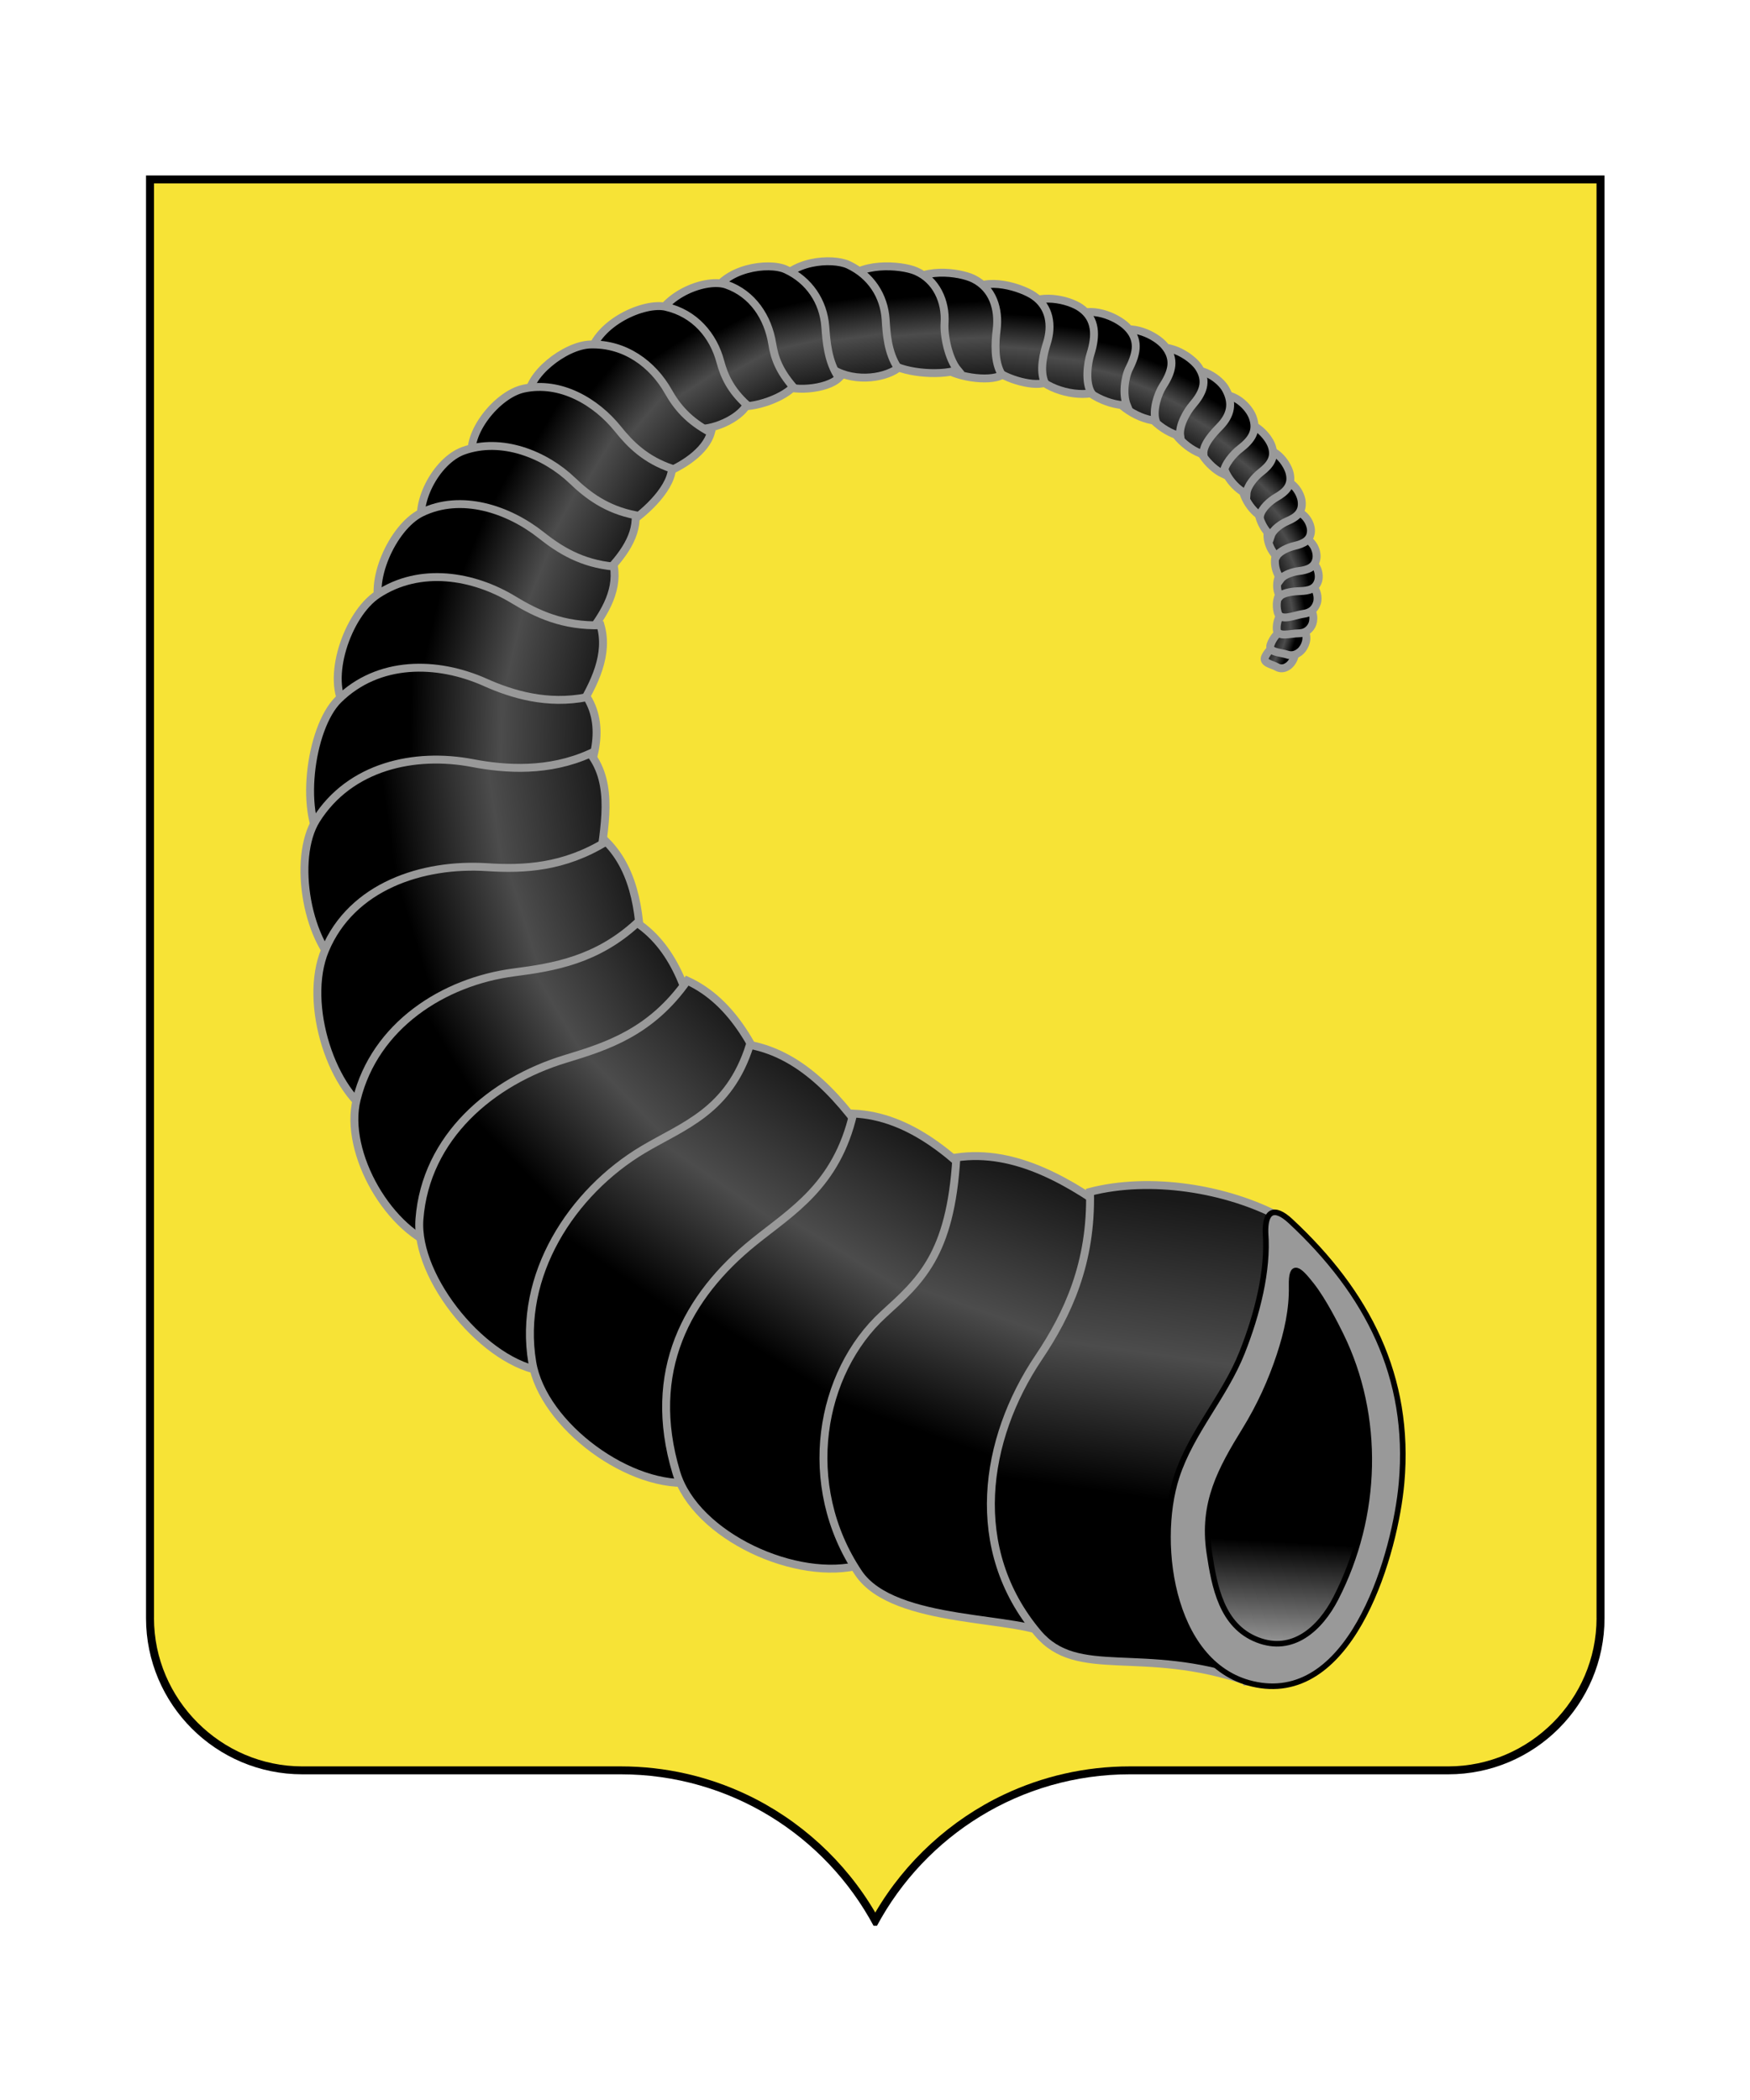 <?xml version="1.0" encoding="UTF-8" standalone="no"?><!-- Created with Inkscape (http://www.inkscape.org/) --><svg id="svg2" xmlns:rdf="http://www.w3.org/1999/02/22-rdf-syntax-ns#" xmlns="http://www.w3.org/2000/svg" viewBox="-30 0 360 360" height="360" width="300" version="1.1" xmlns:cc="http://creativecommons.org/ns#" xmlns:xlink="http://www.w3.org/1999/xlink" xmlns:dc="http://purl.org/dc/elements/1.1/"> <defs id="defs4">  <linearGradient id="linearGradient5716" gradientUnits="userSpaceOnUse" x2="0.72" gradientTransform="matrix(-4.586,-1.794,-1.454,3.717,339.257,387.362)" x1="0.28">   <stop id="stop3011" stop-color="#000" offset="0"/>   <stop id="stop3013" stop-color="#4c4c4c" offset="0.48"/>   <stop id="stop3015" stop-color="#191919" offset="1"/>  </linearGradient>  <linearGradient id="linearGradient5718" gradientUnits="userSpaceOnUse" x2="0.7" gradientTransform="matrix(-5.487,-1.756,-1.337,4.177,340.523,385.584)" x1="0.3">   <stop id="stop3033" stop-color="#000" offset="0"/>   <stop id="stop3035" stop-color="#4c4c4c" offset="0.48"/>   <stop id="stop3037" stop-color="#191919" offset="1"/>  </linearGradient>  <linearGradient id="linearGradient5720" gradientUnits="userSpaceOnUse" x2="0.77" gradientTransform="matrix(-5.481,0.332,0.265,4.38,340.417,382.255)" x1="0.23">   <stop id="stop3055" stop-color="#000" offset="0"/>   <stop id="stop3057" stop-color="#4c4c4c" offset="0.48"/>   <stop id="stop3059" stop-color="#191919" offset="1"/>  </linearGradient>  <linearGradient id="linearGradient5722" gradientUnits="userSpaceOnUse" x2="0.72" gradientTransform="matrix(-6.695,1.217,1.072,5.898,340.709,378.782)" x1="0.28">   <stop id="stop3077" stop-color="#000" offset="0"/>   <stop id="stop3079" stop-color="#4c4c4c" offset="0.48"/>   <stop id="stop3081" stop-color="#191919" offset="1"/>  </linearGradient>  <linearGradient id="linearGradient5724" gradientUnits="userSpaceOnUse" x2="0.76" gradientTransform="matrix(-6.727,1.552,1.382,5.989,340.744,376.078)" x1="0.24">   <stop id="stop3099" stop-color="#000" offset="0"/>   <stop id="stop3101" stop-color="#4c4c4c" offset="0.48"/>   <stop id="stop3103" stop-color="#191919" offset="1"/>  </linearGradient>  <linearGradient id="linearGradient5726" gradientUnits="userSpaceOnUse" x2="0.76" gradientTransform="matrix(-6.588,2.916,2.776,6.272,339.868,372.807)" x1="0.24">   <stop id="stop3121" stop-color="#000" offset="0"/>   <stop id="stop3123" stop-color="#4c4c4c" offset="0.48"/>   <stop id="stop3125" stop-color="#191919" offset="1"/>  </linearGradient>  <linearGradient id="linearGradient5728" gradientUnits="userSpaceOnUse" x2="0.76" gradientTransform="matrix(-6.937,4.308,4.331,6.976,338.534,369.241)" x1="0.24">   <stop id="stop3143" stop-color="#000" offset="0"/>   <stop id="stop3145" stop-color="#4c4c4c" offset="0.48"/>   <stop id="stop3147" stop-color="#191919" offset="1"/>  </linearGradient>  <linearGradient id="linearGradient5730" gradientUnits="userSpaceOnUse" x2="0.74" gradientTransform="matrix(-6.911,6.177,6.281,7.027,336.639,365.643)" x1="0.26">   <stop id="stop3165" stop-color="#000" offset="0"/>   <stop id="stop3167" stop-color="#4c4c4c" offset="0.48"/>   <stop id="stop3169" stop-color="#191919" offset="1"/>  </linearGradient>  <linearGradient id="linearGradient5732" gradientUnits="userSpaceOnUse" x2="0.72" gradientTransform="matrix(-7.171,7.624,7.526,7.078,334.786,362.14)" x1="0.28">   <stop id="stop3187" stop-color="#000" offset="0"/>   <stop id="stop3189" stop-color="#4c4c4c" offset="0.48"/>   <stop id="stop3191" stop-color="#191919" offset="1"/>  </linearGradient>  <linearGradient id="linearGradient5734" gradientUnits="userSpaceOnUse" x2="0.72" gradientTransform="matrix(-7.015,8.936,8.399,6.593,332.315,359.256)" x1="0.28">   <stop id="stop3209" stop-color="#000" offset="0"/>   <stop id="stop3211" stop-color="#4c4c4c" offset="0.48"/>   <stop id="stop3213" stop-color="#191919" offset="1"/>  </linearGradient>  <linearGradient id="linearGradient5736" gradientUnits="userSpaceOnUse" x2="0.72" gradientTransform="matrix(-7.671,10.523,9.695,7.068,329.527,355.768)" x1="0.28">   <stop id="stop3231" stop-color="#000" offset="0"/>   <stop id="stop3233" stop-color="#4c4c4c" offset="0.48"/>   <stop id="stop3235" stop-color="#191919" offset="1"/>  </linearGradient>  <linearGradient id="linearGradient5738" gradientUnits="userSpaceOnUse" x2="0.71" gradientTransform="matrix(-7.236,12.398,10.915,6.37,326.072,352.905)" x1="0.29">   <stop id="stop3253" stop-color="#000" offset="0"/>   <stop id="stop3255" stop-color="#4c4c4c" offset="0.48"/>   <stop id="stop3257" stop-color="#191919" offset="1"/>  </linearGradient>  <linearGradient id="linearGradient5740" gradientUnits="userSpaceOnUse" x2="0.71" gradientTransform="matrix(-6.811,13.218,11.3,5.823,322.825,350.503)" x1="0.29">   <stop id="stop3275" stop-color="#000" offset="0"/>   <stop id="stop3277" stop-color="#4c4c4c" offset="0.48"/>   <stop id="stop3279" stop-color="#191919" offset="1"/>  </linearGradient>  <linearGradient id="linearGradient5742" gradientUnits="userSpaceOnUse" x2="0.7" gradientTransform="matrix(-5.651,14.651,12.084,4.661,318.686,348.708)" x1="0.3">   <stop id="stop3297" stop-color="#000" offset="0"/>   <stop id="stop3299" stop-color="#4c4c4c" offset="0.48"/>   <stop id="stop3301" stop-color="#191919" offset="1"/>  </linearGradient>  <linearGradient id="linearGradient5744" gradientUnits="userSpaceOnUse" x2="0.71" gradientTransform="matrix(-3.428,15.463,11.924,2.643,313.858,347.703)" x1="0.29">   <stop id="stop3319" stop-color="#000" offset="0"/>   <stop id="stop3321" stop-color="#4c4c4c" offset="0.48"/>   <stop id="stop3323" stop-color="#191919" offset="1"/>  </linearGradient>  <linearGradient id="linearGradient5746" gradientUnits="userSpaceOnUse" x2="0.75" gradientTransform="matrix(-1.718,14.909,11.989,1.381,307.835,346.996)" x1="0.25">   <stop id="stop3341" stop-color="#000" offset="0"/>   <stop id="stop3343" stop-color="#4c4c4c" offset="0.48"/>   <stop id="stop3345" stop-color="#191919" offset="1"/>  </linearGradient>  <linearGradient id="linearGradient5748" gradientUnits="userSpaceOnUse" x2="0.75" gradientTransform="matrix(-0.992,15.496,13.627,0.873,301.941,345.735)" x1="0.25">   <stop id="stop3363" stop-color="#000" offset="0"/>   <stop id="stop3365" stop-color="#4c4c4c" offset="0.48"/>   <stop id="stop3367" stop-color="#191919" offset="1"/>  </linearGradient>  <linearGradient id="linearGradient5750" gradientUnits="userSpaceOnUse" x2="0.77" gradientTransform="matrix(0.83,15.755,16.986,-0.894,293.872,345.336)" x1="0.23">   <stop id="stop3385" stop-color="#000" offset="0"/>   <stop id="stop3387" stop-color="#4c4c4c" offset="0.48"/>   <stop id="stop3389" stop-color="#191919" offset="1"/>  </linearGradient>  <linearGradient id="linearGradient5752" gradientUnits="userSpaceOnUse" x2="0.76" gradientTransform="matrix(1.358,16.811,18.72,-1.513,286.576,344.678)" x1="0.24">   <stop id="stop3407" stop-color="#000" offset="0"/>   <stop id="stop3409" stop-color="#4c4c4c" offset="0.48"/>   <stop id="stop3411" stop-color="#191919" offset="1"/>  </linearGradient>  <linearGradient id="linearGradient5754" gradientUnits="userSpaceOnUse" x2="0.73" gradientTransform="matrix(2.863,19.607,22.26,-3.25,277.977,344.368)" x1="0.27">   <stop id="stop3429" stop-color="#000" offset="0"/>   <stop id="stop3431" stop-color="#4c4c4c" offset="0.48"/>   <stop id="stop3433" stop-color="#191919" offset="1"/>  </linearGradient>  <linearGradient id="linearGradient5756" gradientUnits="userSpaceOnUse" x2="0.72" gradientTransform="matrix(4.751,21.181,23.828,-5.345,269.386,345.421)" x1="0.28">   <stop id="stop3451" stop-color="#000" offset="0"/>   <stop id="stop3453" stop-color="#4c4c4c" offset="0.48"/>   <stop id="stop3455" stop-color="#191919" offset="1"/>  </linearGradient>  <linearGradient id="linearGradient5758" gradientUnits="userSpaceOnUse" x2="0.69" gradientTransform="matrix(12.458,23.136,24.379,-13.127,259.015,350.543)" x1="0.31">   <stop id="stop3473" stop-color="#000" offset="0"/>   <stop id="stop3475" stop-color="#4c4c4c" offset="0.48"/>   <stop id="stop3477" stop-color="#191919" offset="1"/>  </linearGradient>  <linearGradient id="linearGradient5760" gradientUnits="userSpaceOnUse" x2="0.69" gradientTransform="matrix(15.494,23.672,25.715,-16.832,251.651,354.151)" x1="0.31">   <stop id="stop3495" stop-color="#000" offset="0"/>   <stop id="stop3497" stop-color="#4c4c4c" offset="0.48"/>   <stop id="stop3499" stop-color="#191919" offset="1"/>  </linearGradient>  <linearGradient id="linearGradient5762" gradientUnits="userSpaceOnUse" x2="0.72" gradientTransform="matrix(23.722,19.957,19.085,-22.686,244.783,362.657)" x1="0.28">   <stop id="stop3517" stop-color="#000" offset="0"/>   <stop id="stop3519" stop-color="#4c4c4c" offset="0.48"/>   <stop id="stop3521" stop-color="#191919" offset="1"/>  </linearGradient>  <linearGradient id="linearGradient5764" gradientUnits="userSpaceOnUse" x2="0.71" gradientTransform="matrix(29.474,18.976,16.866,-26.195,238.324,370.405)" y1="-0.013" x1="0.279">   <stop id="stop3539" stop-color="#000" offset="0"/>   <stop id="stop3541" stop-color="#4c4c4c" offset="0.48"/>   <stop id="stop3543" stop-color="#191919" offset="1"/>  </linearGradient>  <linearGradient id="linearGradient5766" gradientUnits="userSpaceOnUse" x2="0.72" gradientTransform="matrix(31.772,17.021,13.539,-25.273,234.389,376.261)" x1="0.28">   <stop id="stop3561" stop-color="#000" offset="0"/>   <stop id="stop3563" stop-color="#4c4c4c" offset="0.48"/>   <stop id="stop3565" stop-color="#191919" offset="1"/>  </linearGradient>  <linearGradient id="linearGradient5768" gradientUnits="userSpaceOnUse" x2="0.71" gradientTransform="matrix(37.505,15.162,10.619,-26.267,230.393,384.08)" x1="0.29">   <stop id="stop3583" stop-color="#000" offset="0"/>   <stop id="stop3585" stop-color="#4c4c4c" offset="0.48"/>   <stop id="stop3587" stop-color="#191919" offset="1"/>  </linearGradient>  <linearGradient id="linearGradient5770" gradientUnits="userSpaceOnUse" x2="0.73" gradientTransform="matrix(42.008,9.694,5.471,-23.709,227.883,393.545)" x1="0.27">   <stop id="stop3605" stop-color="#000" offset="0"/>   <stop id="stop3607" stop-color="#4c4c4c" offset="0.48"/>   <stop id="stop3609" stop-color="#191919" offset="1"/>  </linearGradient>  <linearGradient id="linearGradient5772" gradientUnits="userSpaceOnUse" x2="0.74" gradientTransform="matrix(44.201,1.028,0.66,-28.396,227.573,409.608)" x1="0.26">   <stop id="stop3627" stop-color="#000" offset="0"/>   <stop id="stop3629" stop-color="#4c4c4c" offset="0.48"/>   <stop id="stop3631" stop-color="#191919" offset="1"/>  </linearGradient>  <linearGradient id="linearGradient5774" gradientUnits="userSpaceOnUse" x2="0.76" gradientTransform="matrix(47.647,-6.715,-5.791,-41.09,228.429,429.537)" x1="0.24">   <stop id="stop3649" stop-color="#000" offset="0"/>   <stop id="stop3651" stop-color="#4c4c4c" offset="0.48"/>   <stop id="stop3653" stop-color="#191919" offset="1"/>  </linearGradient>  <linearGradient id="linearGradient5776" gradientUnits="userSpaceOnUse" x2="0.72" gradientTransform="matrix(55.577,-17.044,-16.945,-55.254,233.034,452.868)" x1="0.28">   <stop id="stop3671" stop-color="#000" offset="0"/>   <stop id="stop3673" stop-color="#4c4c4c" offset="0.48"/>   <stop id="stop3675" stop-color="#191919" offset="1"/>  </linearGradient>  <linearGradient id="linearGradient5778" gradientUnits="userSpaceOnUse" x2="0.7" gradientTransform="matrix(57.862,-34.228,-35.488,-59.991,245.209,474.833)" x1="0.3">   <stop id="stop3693" stop-color="#000" offset="0"/>   <stop id="stop3695" stop-color="#4c4c4c" offset="0.48"/>   <stop id="stop3697" stop-color="#191919" offset="1"/>  </linearGradient>  <linearGradient id="linearGradient5780" gradientUnits="userSpaceOnUse" x2="0.69" gradientTransform="matrix(55.79,-53.405,-53.709,-56.108,263.197,492.063)" x1="0.31">   <stop id="stop3715" stop-color="#000" offset="0"/>   <stop id="stop3717" stop-color="#4c4c4c" offset="0.48"/>   <stop id="stop3719" stop-color="#191919" offset="1"/>  </linearGradient>  <linearGradient id="linearGradient5782" gradientUnits="userSpaceOnUse" x2="0.69" gradientTransform="matrix(45.996,-66.013,-60.929,-42.454,281.826,500.972)" x1="0.31">   <stop id="stop3737" stop-color="#000" offset="0"/>   <stop id="stop3739" stop-color="#4c4c4c" offset="0.48"/>   <stop id="stop3741" stop-color="#191919" offset="1"/>  </linearGradient>  <linearGradient id="linearGradient5784" gradientUnits="userSpaceOnUse" x2="0.68" gradientTransform="matrix(43.015,-69.915,-60.748,-37.376,296.566,507.892)" x1="0.32">   <stop id="stop3759" stop-color="#000" offset="0"/>   <stop id="stop3761" stop-color="#4c4c4c" offset="0.48"/>   <stop id="stop3763" stop-color="#191919" offset="1"/>  </linearGradient>  <linearGradient id="linearGradient5786" gradientUnits="userSpaceOnUse" x2="0.69" gradientTransform="matrix(27.308,-76.942,-54.243,-19.252,316.446,508.872)" x1="0.31">   <stop id="stop3781" stop-color="#000" offset="0"/>   <stop id="stop3783" stop-color="#4c4c4c" offset="0.48"/>   <stop id="stop3785" stop-color="#191919" offset="1"/>  </linearGradient>  <linearGradient id="linearGradient5788" gradientUnits="userSpaceOnUse" x2="0.71" gradientTransform="matrix(11.187,-78.31,-43.021,-6.146,336.291,507.616)" x1="0.29">   <stop id="stop3803" stop-color="#000" offset="0"/>   <stop id="stop3805" stop-color="#4c4c4c" offset="0.48"/>   <stop id="stop3807" stop-color="#191919" offset="1"/>  </linearGradient>  <linearGradient id="linearGradient5790" gradientUnits="userSpaceOnUse" x2="0.58" gradientTransform="matrix(3.972,-73.48,-26.363,-1.425,346.62,530.661)" x1="0.42">   <stop id="stop3827" stop-color="#999" offset="0"/>   <stop id="stop3829" stop-color="#000" offset="1"/>  </linearGradient> </defs>  <g id="layer1" transform="translate(-209.855,-170.311)">  <path id="path3035" d="m431.61,342.34c2.935,0,5.315,2.38,5.315,5.315v5.314c0,2.935-2.38,5.315-5.315,5.315h-5.315v-15.944h5.315zm0,21.259c5.87,0,10.63-4.76,10.63-10.63v-5.314c0-5.87-4.76-10.63-10.63-10.63h-10.63v26.574h10.63zm-21.26-26.574,5.315,0,0,26.574-5.315,0,0-26.574zm-10.63,0,5.315,0,0,26.574-5.315,0-10.63-16.684,0,16.684-5.315,0,0-26.574,5.315,0,10.63,16.684,0-16.684zm-79.724,0,15.945,0,0,5.315-10.63,0,0,5.315,10.63,0,0,5.315-10.63,0,0,5.315,10.63,0,0,5.315-15.945,0,0-26.574zm-21.26-0.001,5.315,0,0,21.26,10.63,0,0,5.315-15.945,0,0-26.575zm55.808,21.26,5.314,0c4.402,0,7.972-3.57,7.972-7.972s-3.636-7.957-7.972-7.972h-5.314v5.315h5.314c1.467,0,2.658,1.19,2.658,2.658s-1.19,2.658-2.658,2.658h-5.314v5.315zm5.314-26.575c10.272,0,18.602,8.33,18.602,18.602s-8.33,18.602-18.602,18.602-18.602-8.33-18.602-18.602,8.33-18.602,18.602-18.602zm0,5.315c7.337,0,13.287,5.95,13.287,13.287,0,7.337-5.95,13.287-13.287,13.287-7.337,0-13.287-5.95-13.287-13.287,0-7.337,5.95-13.287,13.287-13.287z" fill-rule="evenodd" class="fil0" fill="#a90000"/>  <g id="g5673" transform="matrix(1.839,0,0,1.838,-176.03,-444.238)">   <path id="path2995" fill-rule="evenodd" fill="#000" d="m291.24,530.31c-5.406-10.089-16.05-16.953-28.294-16.953l-35.604,0.001c-9.656,0-17.486-7.83-17.486-17.486v-161.46h163.15v161.46c0,9.656-7.831,17.486-17.486,17.486l-35.604-0.001c-12.244,0-22.888,6.864-28.295,16.953h-0.379z"/>   <path id="path2997" fill-rule="evenodd" fill="#f7e336" d="m291.43,528.83c-3.348-5.728-8.421-10.382-14.41-13.214-4.266-2.017-9.037-3.146-14.072-3.146v-0.004h-0.002v0.004l-35.604,0.001v-0.004h-0.002v0.004c-9.095-0.001-16.594-7.5-16.594-16.595h0.004v-0.001-160.57h161.36v160.57,0.001h0.004c-0,9.095-7.499,16.594-16.594,16.595v-0.004h-0.002v0.004l-35.604-0.001v-0.004h-0.002v0.004c-5.035,0-9.806,1.129-14.072,3.146-5.99,2.832-11.062,7.486-14.41,13.214"/>   <path id="path3017" d="m336.41,387.02c-0.48,0.048-1.039,0.608-1.348,1.215-0.383,0.757,0.764,0.888,1.295,1.195,0.399,0.226,0.85,0.196,1.31-0.154,0.401-0.306,0.919-1.132,0.612-1.887l-1.869-0.368z" fill-rule="evenodd" stroke="#999" stroke-miterlimit="4" stroke-dasharray="none" stroke-width="0.886" fill="url(#linearGradient5716)"/>   <path id="path3039" d="m337.08,385.31c-0.579,0.137-1.158,0.858-1.424,1.591-0.329,0.914,1.099,0.869,1.806,1.119,0.528,0.187,1.076,0.078,1.573-0.394,0.434-0.41,0.916-1.427,0.399-2.221l-2.354-0.095z" fill-rule="evenodd" stroke="#999" stroke-miterlimit="4" stroke-dasharray="none" stroke-width="0.886" fill="url(#linearGradient5718)"/>   <path id="path3061" d="m337.15,383.25c-0.557,0.318-0.854,1.179-0.81,1.953,0.054,0.96,1.553,0.451,2.414,0.455,0.645,0.001,1.18-0.281,1.499-0.881,0.279-0.528,0.341-1.633-0.561-2.205l-2.542,0.679z" fill-rule="evenodd" stroke="#999" stroke-miterlimit="4" stroke-dasharray="none" stroke-width="0.886" fill="url(#linearGradient5720)"/>   <path id="path3083" d="m336.92,380.99c-0.567,0.445-0.703,1.466-0.472,2.332,0.289,1.08,1.885,0.279,2.879,0.153,0.738-0.092,1.285-0.495,1.512-1.224,0.197-0.637,0.009-1.9-1.159-2.413l-2.759,1.151z" fill-rule="evenodd" stroke="#999" stroke-miterlimit="4" stroke-dasharray="none" stroke-width="0.886" fill="url(#linearGradient5722)"/>   <path id="path3105" d="m337.11,378.53c-0.726,0.578-1,2.054-0.418,2.976,0.424-0.455,1.692-0.562,2.258-0.578,0.999-0.026,1.75-0.239,2.025-1.138,0.194-0.636,0.01-1.899-1.144-2.413l-2.72,1.153z" fill-rule="evenodd" stroke="#999" stroke-miterlimit="4" stroke-dasharray="none" stroke-width="0.886" fill="url(#linearGradient5724)"/>   <path id="path3127" d="m336.56,376.37c-0.688,0.673-0.499,2.306,0.232,3.206,0.382-0.518,1.418-0.817,2.007-0.889,1.042-0.127,1.806-0.422,1.979-1.384,0.123-0.683-0.233-1.979-1.51-2.401l-2.708,1.468z" fill-rule="evenodd" stroke="#999" stroke-miterlimit="4" stroke-dasharray="none" stroke-width="0.886" fill="url(#linearGradient5726)"/>   <path id="path3149" d="m335.59,373.71c-0.623,0.781-0.179,2.462,0.724,3.321,0.329-0.587,1.371-1.013,1.979-1.155,1.083-0.25,1.841-0.646,1.877-1.667,0.027-0.727-0.543-2.038-1.948-2.335l-2.632,1.836z" fill-rule="evenodd" stroke="#999" stroke-miterlimit="4" stroke-dasharray="none" stroke-width="0.886" fill="url(#linearGradient5728)"/>   <path id="path3171" d="m334.43,370.95c-0.507,0.999,0.21,2.903,1.259,3.782,0.238-0.728,1.222-1.373,1.814-1.623,1.051-0.442,1.755-1.007,1.629-2.207-0.086-0.853-0.872-2.307-2.34-2.461l-2.362,2.509z" fill-rule="evenodd" stroke="#999" stroke-miterlimit="4" stroke-dasharray="none" stroke-width="0.886" fill="url(#linearGradient5730)"/>   <path id="path3193" d="m332.56,368.45c-0.429,1.179,0.624,3.204,1.911,4.044,0.168-0.842,1.178-1.694,1.804-2.053,1.111-0.633,1.819-1.359,1.519-2.679-0.215-0.939-1.361-2.756-3.015-2.728l-2.22,3.416z" fill-rule="evenodd" stroke="#999" stroke-miterlimit="4" stroke-dasharray="none" stroke-width="0.886" fill="url(#linearGradient5732)"/>   <path id="path3215" d="m330.36,366.09c-0.278,1.3,1.121,3.27,2.593,3.962,0.052-0.906,0.988-1.945,1.592-2.413,1.074-0.827,1.71-1.69,1.203-3.029-0.361-0.954-1.854-2.765-3.586-2.495l-1.803,3.976z" fill-rule="evenodd" stroke="#999" stroke-miterlimit="4" stroke-dasharray="none" stroke-width="0.886" fill="url(#linearGradient5734)"/>   <path id="path3237" d="m327.32,363.18c-0.326,1.525,1.317,3.836,3.043,4.649,0.059-1.063,1.158-2.285,1.868-2.831,1.26-0.971,2.004-1.982,1.411-3.557-0.423-1.117-1.998-2.798-4.029-2.482l-2.292,4.221z" fill-rule="evenodd" stroke="#999" stroke-miterlimit="4" stroke-dasharray="none" stroke-width="0.886" fill="url(#linearGradient5736)"/>   <path id="path3259" d="m324.17,361.17c-0.108,1.675,2.005,3.878,3.971,4.471-0.102-1.141,1.183-2.459,1.853-3.152,1.19-1.23,1.515-2.581,0.636-4.163-0.626-1.124-2.718-2.668-4.832-2.012l-1.629,4.856z" fill-rule="evenodd" stroke="#999" stroke-miterlimit="4" stroke-dasharray="none" stroke-width="0.886" fill="url(#linearGradient5738)"/>   <path id="path3281" d="m321.2,359.24c-0.006,1.722,2.292,3.847,4.342,4.335-0.175-1.163,0.734-2.731,1.379-3.481,1.141-1.335,1.719-2.598,0.72-4.163-0.708-1.114-3.245-2.876-5.369-2.074l-1.072,5.383z" fill-rule="evenodd" stroke="#999" stroke-miterlimit="4" stroke-dasharray="none" stroke-width="0.886" fill="url(#linearGradient5740)"/>   <path id="path3303" d="m317.56,357.89c0.242,1.83,2.992,3.755,5.24,3.974-0.356-1.21,0.23-3.008,0.806-3.898,1.018-1.581,1.448-3.009,0.162-4.524-0.918-1.079-3.64-2.553-5.78-1.395l-0.428,5.843z" fill-rule="evenodd" stroke="#999" stroke-miterlimit="4" stroke-dasharray="none" stroke-width="0.886" fill="url(#linearGradient5742)"/>   <path id="path3325" d="m313.72,356.59c0.449,1.867,3.506,3.56,5.857,3.543-0.498-1.215-0.237-3.154,0.263-4.141,0.882-1.749,1.171-3.272-0.327-4.703-1.067-1.018-4.009-2.425-6.098-0.991l0.305,6.291z" fill-rule="evenodd" stroke="#999" stroke-miterlimit="4" stroke-dasharray="none" stroke-width="0.886" fill="url(#linearGradient5744)"/>   <path id="path3347" d="m308.91,356.08c0.783,1.872,4.255,3.121,6.705,2.706-0.726-1.18-0.457-3.302-0.106-4.412,0.626-1.973,0.671-3.925-1.132-5.164-1.282-0.882-4.744-1.78-6.68,0.067l1.214,6.803z" fill-rule="evenodd" stroke="#999" stroke-miterlimit="4" stroke-dasharray="none" stroke-width="0.886" fill="url(#linearGradient5746)"/>   <path id="path3369" d="m304.46,355.8c0.899,1.197,4.495,2.335,5.93,1.809-0.614-1.411-0.119-3.308,0.234-4.423,0.628-1.977,0.333-4.07-1.475-5.311-1.286-0.882-5.318-2.266-7.258-0.415l2.569,8.34z" fill-rule="evenodd" stroke="#999" stroke-miterlimit="4" stroke-dasharray="none" stroke-width="0.886" fill="url(#linearGradient5748)"/>   <path id="path3391" d="m298.89,355.74c1.186,1.189,5.288,1.859,6.713,1.002-0.923-1.482-0.76-3.714-0.596-5.035,0.292-2.347-0.425-4.655-2.589-5.731-1.539-0.763-6.046-1.397-7.757,1.044l4.23,8.72z" fill-rule="evenodd" stroke="#999" stroke-miterlimit="4" stroke-dasharray="none" stroke-width="0.886" fill="url(#linearGradient5750)"/>   <path id="path3413" d="m292.93,355.29c1.282,1.152,5.518,1.622,7.721,0.894-1.038-1.243-1.564-3.889-1.469-5.25,0.166-2.414-0.939-4.844-3.213-5.825-1.618-0.696-6.534-1.12-8.149,1.473l5.112,8.709z" fill-rule="evenodd" stroke="#999" stroke-miterlimit="4" stroke-dasharray="none" stroke-width="0.886" fill="url(#linearGradient5752)"/>   <path id="path3435" d="m286.25,355.84c2.437,1.761,5.998,1.38,7.736,0.143-1.186-1.723-1.301-3.98-1.397-5.468-0.172-2.641-1.659-4.918-4.149-6.1-1.808-0.858-6.732-0.505-8.023,2.532l5.833,8.893z" fill-rule="evenodd" stroke="#999" stroke-miterlimit="4" stroke-dasharray="none" stroke-width="0.886" fill="url(#linearGradient5754)"/>   <path id="path3457" d="m280.42,357.62c1.552,1.104,5.597,0.767,6.947-0.557-1.259-1.8-1.408-4.182-1.529-5.753-0.215-2.786-1.799-5.167-4.41-6.377-1.899-0.882-6.992-0.194-8.297,3.033l7.289,9.653z" fill-rule="evenodd" stroke="#999" stroke-miterlimit="4" stroke-dasharray="none" stroke-width="0.886" fill="url(#linearGradient5756)"/>   <path id="path3479" d="m275.46,360.09c1.737,0.62,5.47-0.613,6.783-2.009-1.531-1.788-2.072-3.181-2.339-4.842-0.476-2.941-2.184-5.588-5.136-6.611-2.146-0.745-7.017,0.979-8.161,4.543l8.852,8.918z" fill-rule="evenodd" stroke="#999" stroke-miterlimit="4" stroke-dasharray="none" stroke-width="0.886" fill="url(#linearGradient5758)"/>   <path id="path3501" d="m271.24,362.76c1.899,0.225,4.895-1.059,5.824-2.671-1.802-1.641-2.53-3.218-2.967-4.852-0.776-2.903-2.845-5.39-6.104-6.13-2.368-0.538-7.607,1.717-8.509,5.399l11.757,8.254z" fill-rule="evenodd" stroke="#999" stroke-miterlimit="4" stroke-dasharray="none" stroke-width="0.886" fill="url(#linearGradient5760)"/>   <path id="path3523" d="m267.62,367.82c2.206-0.827,4.848-2.535,5.424-4.627-2.518-1.326-3.801-2.892-4.774-4.61-1.725-3.051-4.825-5.375-8.721-5.256-2.831,0.088-7.131,3.482-6.904,6.026l14.975,8.467z" fill-rule="evenodd" stroke="#999" stroke-miterlimit="4" stroke-dasharray="none" stroke-width="0.886" fill="url(#linearGradient5762)"/>   <path id="path3545" d="m263.16,373.78c2.125-1.245,5.351-4.109,5.534-6.549-2.941-0.987-4.664-2.716-6.046-4.441-2.454-3.06-6.447-5.412-10.552-4.522-2.984,0.648-6.49,5.072-5.729,7.861l16.794,7.65z" fill-rule="evenodd" stroke="#999" stroke-miterlimit="4" stroke-dasharray="none" stroke-width="0.886" fill="url(#linearGradient5764)"/>   <path id="path3567" d="m260.73,379.46c2.042-1.996,4.042-4.388,3.892-7.018-3.277-0.639-5.361-2.24-7.082-3.887-3.05-2.921-7.921-4.865-12.179-3.334-3.096,1.113-5.677,6.127-4.472,8.994l19.841,5.244z" fill-rule="evenodd" stroke="#999" stroke-miterlimit="4" stroke-dasharray="none" stroke-width="0.886" fill="url(#linearGradient5766)"/>   <path id="path3589" d="m258.94,386.25c1.986-2.453,3.727-5.158,3.256-8.066-3.631-0.337-6.081-1.884-8.14-3.52-3.653-2.901-8.966-4.688-13.409-2.499-3.227,1.591-6.054,7.932-4.41,10.985l22.703,3.099z" fill-rule="evenodd" stroke="#999" stroke-miterlimit="4" stroke-dasharray="none" stroke-width="0.886" fill="url(#linearGradient5768)"/>   <path id="path3611" d="m258.15,394.33c1.897-3.053,3.487-6.357,2.548-9.581-4.156,0.131-7.144-1.272-9.704-2.833-4.539-2.769-10.501-3.733-15.217-0.631-3.429,2.254-5.874,9.567-3.585,12.789l25.959,0.256z" fill-rule="evenodd" stroke="#999" stroke-miterlimit="4" stroke-dasharray="none" stroke-width="0.886" fill="url(#linearGradient5770)"/>   <path id="path3633" d="m257.8,404.25c2.02-3.336,3.591-7.883,1.382-11.446-4.427,0.875-8.347-0.303-11.382-1.661-5.383-2.408-11.953-2.486-16.422,1.923-3.249,3.202-4.468,13.228-1.409,16.555l27.832-5.371z" fill-rule="evenodd" stroke="#999" stroke-miterlimit="4" stroke-dasharray="none" stroke-width="0.886" fill="url(#linearGradient5772)"/>   <path id="path3655" d="m260.51,411.97c0.605-4.611,1.715-9.376-0.971-12.865-4.626,2.097-9.461,1.783-13.137,1.077-6.52-1.253-13.737,0.355-17.5,6.335-2.732,4.348-1.028,14.147,3.18,17.003l28.427-11.551z" fill-rule="evenodd" stroke="#999" stroke-miterlimit="4" stroke-dasharray="none" stroke-width="0.886" fill="url(#linearGradient5774)"/>   <path id="path3677" d="m265.21,422.67c0.028-5.09-0.483-10.286-3.879-13.708-4.739,2.914-9.217,3.131-13.308,2.866-7.256-0.466-15.166,2.142-18.145,9.282-2.506,6.006,0.808,16.154,5.772,18.681l29.56-17.121z" fill-rule="evenodd" stroke="#999" stroke-miterlimit="4" stroke-dasharray="none" stroke-width="0.886" fill="url(#linearGradient5776)"/>   <path id="path3699" d="m271.87,432.04c-1.046-5.498-2.692-10.996-7.081-13.974-4.5,4.146-9.284,4.955-13.752,5.535-7.926,1.03-15.573,5.96-17.618,14.218-1.486,6.001,3.708,14.971,9.597,16.65l28.854-22.428z" fill-rule="evenodd" stroke="#999" stroke-miterlimit="4" stroke-dasharray="none" stroke-width="0.886" fill="url(#linearGradient5778)"/>   <path id="path3721" d="m280.45,438.18c-2.098-5.682-4.838-11.256-10.054-13.651-4.061,5.78-8.958,7.341-13.621,8.758-8.279,2.514-15.626,8.746-16.335,17.925-0.515,6.67,7.424,16.31,14.007,17.051l26.004-30.082z" fill-rule="evenodd" stroke="#999" stroke-miterlimit="4" stroke-dasharray="none" stroke-width="0.886" fill="url(#linearGradient5780)"/>   <path id="path3743" d="m271.2,480.67c-7.056,0.929-16.954-6.325-18.138-13.411-1.63-9.75,4.421-19.069,12.399-23.826,4.498-2.68,9.608-4.253,11.942-11.713,6.051,1.15,10.348,6.254,14,11.635l-20.204,37.315z" fill-rule="evenodd" stroke="#999" stroke-miterlimit="4" stroke-dasharray="none" stroke-width="0.886" fill="url(#linearGradient5782)"/>   <path id="path3765" d="m289.87,489.91c-7.126,1.997-18.551-3.179-20.699-10.332-3.392-11.31,1.179-19.739,8.69-25.813,4.234-3.422,9.242-6.285,11.11-14.362,6.4,0.289,11.576,4.907,16.13,9.906l-15.231,40.601z" fill-rule="evenodd" stroke="#999" stroke-miterlimit="4" stroke-dasharray="none" stroke-width="0.886" fill="url(#linearGradient5784)"/>   <path id="path3787" d="m311.24,497.93c-3.227-2.395-17.718-1.168-21.69-7.11-6.606-9.881-4.309-22.443,2.805-28.952,4.029-3.69,7.502-6.562,8.148-17.55,6.611-0.971,12.823,2.73,18.476,6.946l-7.74,46.666z" fill-rule="evenodd" stroke="#999" stroke-miterlimit="4" stroke-dasharray="none" stroke-width="0.886" fill="url(#linearGradient5786)"/>   <path id="path3809" d="m333.08,502.97c-11.789-4.095-18.991-0.089-23.472-5.417-7.889-9.374-6.073-21.671,0.108-30.86,3.265-4.857,5.92-10.584,5.734-18.526,6.664-1.727,15.281-0.429,21.506,2.941l-3.877,51.862z" fill-rule="evenodd" stroke="#999" stroke-miterlimit="4" stroke-dasharray="none" stroke-width="0.886" fill="url(#linearGradient5788)"/>   <path id="path3813" stroke-linejoin="miter" d="m337.89,451.45c8.586,7.995,13.462,17.398,12.412,29.291-0.675,7.673-5.296,24.152-15.742,22.668-9.889-1.407-11.907-15.671-9.42-23.339,1.629-5.018,5.371-9.006,7.315-13.901,1.706-4.291,2.949-9.207,2.632-13.389-0.084-2.48,0.96-3.049,2.804-1.329z" fill-rule="nonzero" stroke="#000" stroke-linecap="butt" stroke-miterlimit="10" stroke-dasharray="none" stroke-width="0.625" fill="#999"/>   <path id="path3831" d="m336.65,466.43c-0.961,2.918-2.222,5.691-3.873,8.378-2.72,4.427-4.807,8.181-3.982,13.735,0.566,3.794,1.381,8.2,5.377,9.764,3.948,1.544,7.025-1.243,8.777-4.654,4.736-9.22,5.034-20.362,0.55-29.484-0.454-0.924-1.894-3.822-3.274-5.575-1.389-1.764-2.28-2.584-2.222,0.117,0.057,2.626-0.529,5.218-1.354,7.719" stroke="#000" stroke-miterlimit="10" stroke-dasharray="none" stroke-width="0.625" fill="url(#linearGradient5790)"/>  </g> </g></svg>
